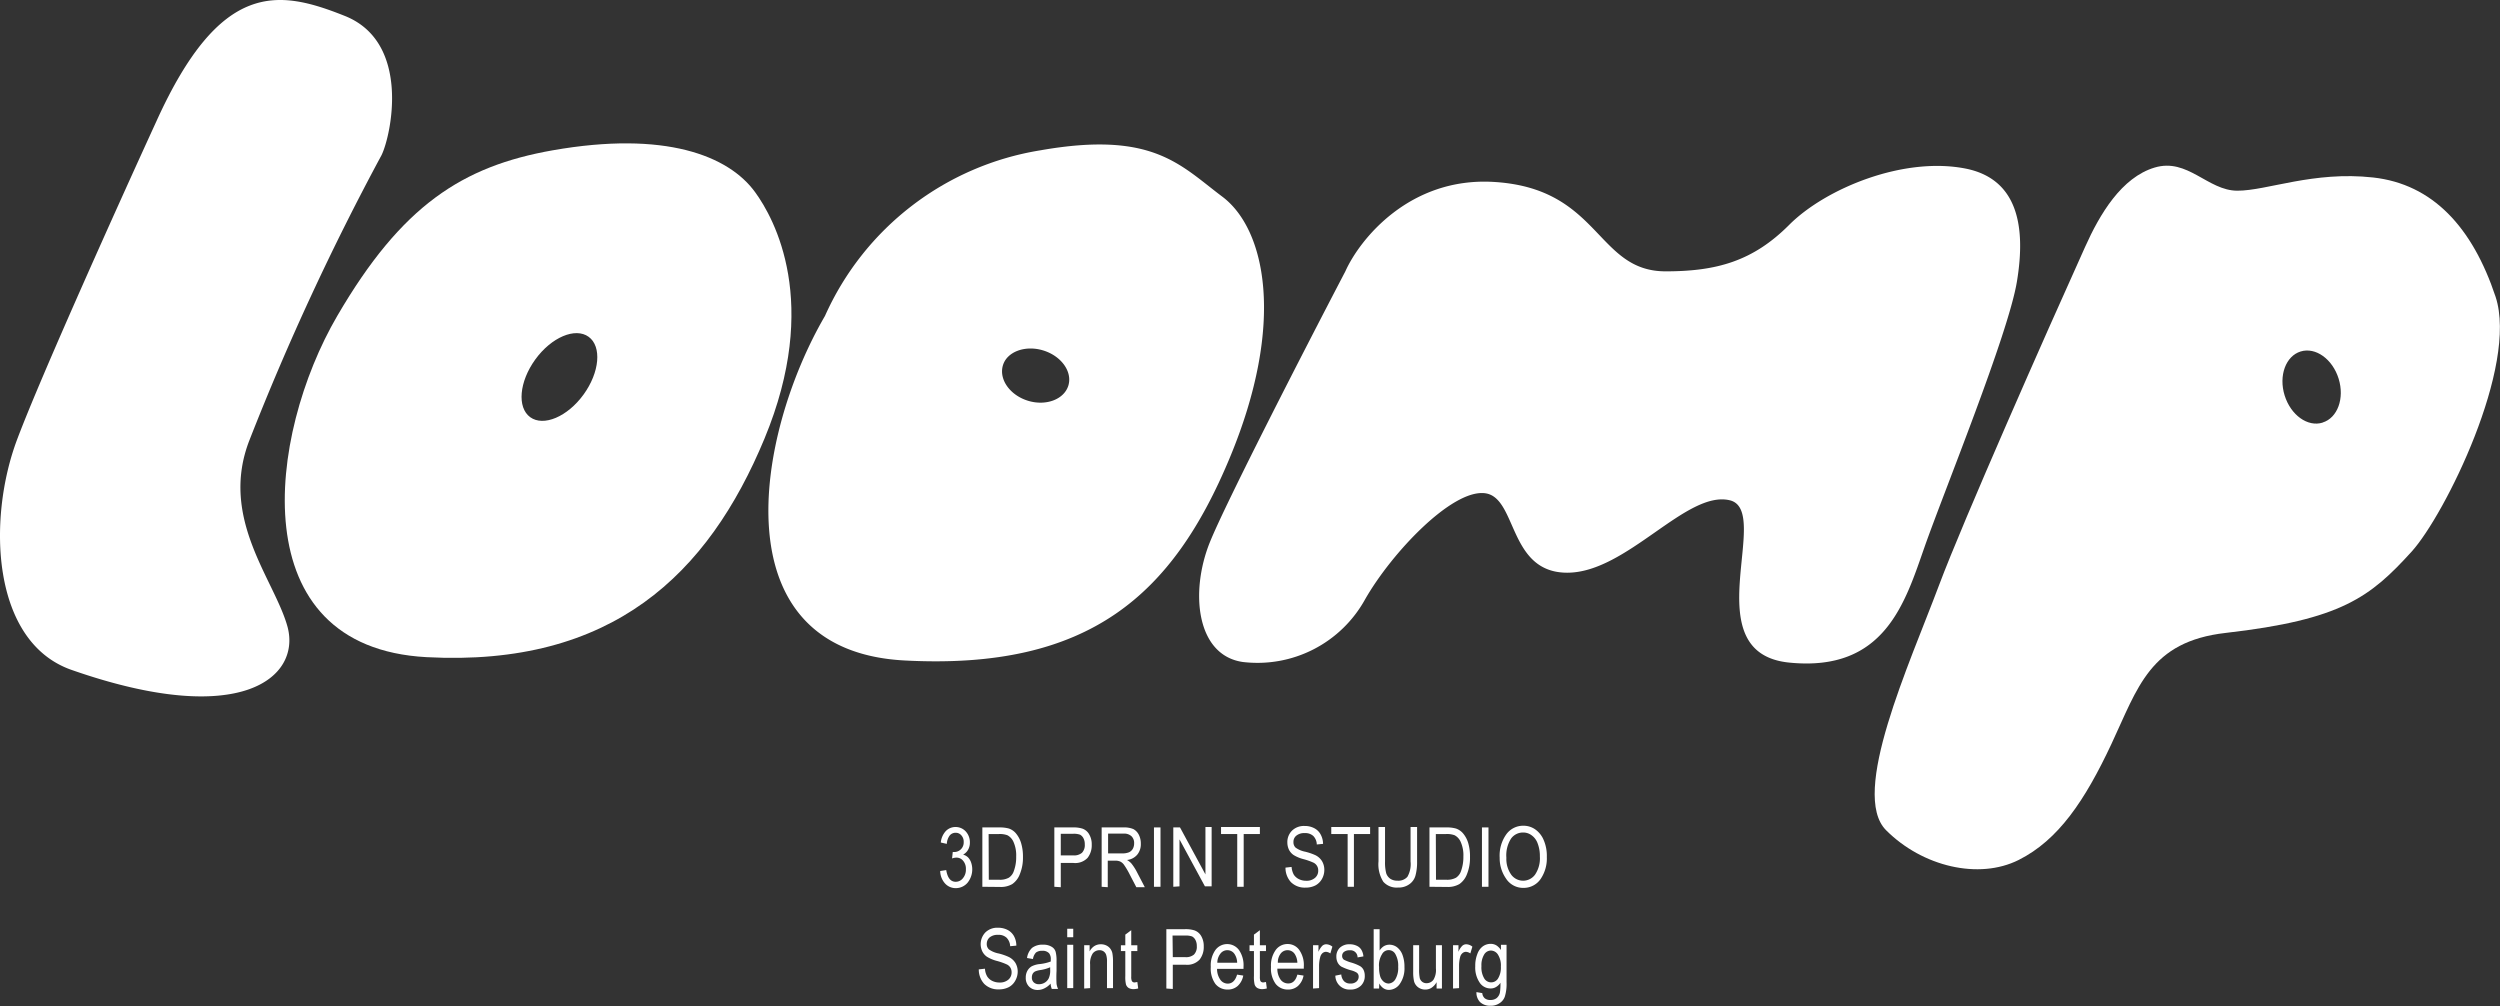 <?xml version="1.0" encoding="UTF-8"?> <svg xmlns="http://www.w3.org/2000/svg" viewBox="0 0 294.83 118.66"><rect x="0" y="0" width="294.83" height="118.66" fill="#333333" stroke="none"/><defs><style>.cls-1{fill:#fff;}</style></defs><title>Ресурс 2@4xк</title><g id="Слой_2" data-name="Слой 2"><g id="Слой_1-2" data-name="Слой 1"><path class="cls-1" d="M29.43,51.88A306.11,306.11,0,0,1,45,18.29C46.14,15.94,48.49,5,40.67,1.88S26-2.42,18.41,14.38c-4.3,9.38-13.6,30-16.41,37.5C-1.51,61.26-1,75.7,8.43,79c20,7,27,.88,25.5-5C32.46,68.45,25.78,61.17,29.43,51.88Z"></path><path class="cls-1" d="M89.05,22.66c-3.12-4.3-10.61-7.27-23.89-4.93-10.63,1.88-17.79,6.49-25.39,19.53C31.56,51.33,28.44,76.33,50.31,77.5s33.21-9.77,39.85-25.78S91.33,25.78,89.05,22.66ZM68.82,46.53c-1.9,2.62-4.72,3.81-6.29,2.67s-1.3-4.19.6-6.81,4.72-3.81,6.29-2.67S70.72,43.91,68.82,46.53Z"></path><path class="cls-1" d="M227,64.41c2.34-6.64,9.84-25,10.86-31.21,1.1-6.64,0-12-5.86-13.28-7.42-1.56-16.72,2.31-21,6.6S202.43,32,196.43,32c-8.21,0-7.69-9.76-20.19-10.54-10-.63-15.89,6.77-17.58,10.54-4.56,8.73-14.14,27.35-16,32-2.34,5.86-1.56,13.29,3.91,14.07A14.5,14.5,0,0,0,161,70.66c3.13-5.46,10.16-12.89,14.06-12.5s2.74,9.38,9.77,9.38S198.89,57.77,204,59s-4.3,18,7,19.14S224.67,71.05,227,64.41Z"></path><path class="cls-1" d="M144.16,23.2c-5-3.75-8.2-7.81-21.48-5.47A33.7,33.7,0,0,0,97.29,37.26c-8.2,14.07-12.5,39.46,9.37,40.63S138.31,70.08,145,54.06,149.21,27,144.16,23.2ZM126,45.45c-.49,1.64-2.62,2.46-4.74,1.82s-3.45-2.48-3-4.13,2.61-2.46,4.74-1.82S126.48,43.8,126,45.45Z"></path><path class="cls-1" d="M294.31,35c-2.73-8.21-7.42-13.29-14.45-14.07s-12.5,1.56-16,1.56-5.86-3.9-9.76-2.73-6.46,5.47-8.21,9.38C241.31,39.28,231.5,61.47,228.68,69c-3.51,9.37-10.54,24.61-6.25,28.91s10.94,5.86,15.63,3.51,7.81-7,10.94-13.67,4.53-12.09,13.49-13.11c13.67-1.56,17.05-4.23,21.94-9.61C288.33,60.7,297,43.19,294.31,35Zm-20.4,14.84c-1.76.55-3.76-.89-4.48-3.21s.13-4.64,1.89-5.18,3.76.89,4.48,3.21S275.67,49.29,273.91,49.83Z"></path><path class="cls-1" d="M110.88,102.72l.71-.11c.15.92.52,1.38,1.12,1.38a1.07,1.07,0,0,0,.84-.41,1.56,1.56,0,0,0,.36-1.07,1.44,1.44,0,0,0-.33-1,1,1,0,0,0-.8-.37,1.52,1.52,0,0,0-.5.1l.08-.76h.11a1.12,1.12,0,0,0,1.18-1.18,1.09,1.09,0,0,0-.28-.79.86.86,0,0,0-.67-.3.89.89,0,0,0-.69.31,1.78,1.78,0,0,0-.35,1l-.71-.16a2.33,2.33,0,0,1,.6-1.36,1.59,1.59,0,0,1,1.14-.47,1.62,1.62,0,0,1,1.2.52,1.88,1.88,0,0,1,.49,1.31,1.67,1.67,0,0,1-.21.85,1.5,1.5,0,0,1-.59.58,1.31,1.31,0,0,1,.58.32,1.64,1.64,0,0,1,.36.59,2.51,2.51,0,0,1-.43,2.42,1.81,1.81,0,0,1-1.37.62,1.69,1.69,0,0,1-1.26-.54A2.25,2.25,0,0,1,110.88,102.72Z"></path><path class="cls-1" d="M115.85,104.58v-7h2a4,4,0,0,1,1.13.13,1.88,1.88,0,0,1,.87.62,3.17,3.17,0,0,1,.58,1.13,5.47,5.47,0,0,1,.21,1.61,5.09,5.09,0,0,1-.36,2,2.48,2.48,0,0,1-.9,1.19,2.65,2.65,0,0,1-1.44.34Zm.76-.83h1.23a2.16,2.16,0,0,0,1.13-.24,1.46,1.46,0,0,0,.59-.78,4.66,4.66,0,0,0,.28-1.72,3.83,3.83,0,0,0-.3-1.68,1.61,1.61,0,0,0-.74-.83,2.6,2.6,0,0,0-1-.14h-1.21Z"></path><path class="cls-1" d="M124.34,104.58v-7h2.18a3.45,3.45,0,0,1,1.13.14,1.47,1.47,0,0,1,.8.68,2.29,2.29,0,0,1,.3,1.21,2.39,2.39,0,0,1-.49,1.56,2,2,0,0,1-1.67.6H125.1v2.86Zm.76-3.7h1.5a1.43,1.43,0,0,0,1-.31,1.31,1.31,0,0,0,.33-1,1.47,1.47,0,0,0-.16-.72,1,1,0,0,0-.39-.41,2.18,2.18,0,0,0-.82-.11H125.1Z"></path><path class="cls-1" d="M129.92,104.58v-7h2.56a2.74,2.74,0,0,1,1.19.2,1.55,1.55,0,0,1,.63.66,2.24,2.24,0,0,1,.24,1.06,1.93,1.93,0,0,1-.42,1.29,1.83,1.83,0,0,1-1.21.63,2.17,2.17,0,0,1,.5.39,5.87,5.87,0,0,1,.6.9l1,1.92h-1l-.76-1.46a9.13,9.13,0,0,0-.68-1.16,1.16,1.16,0,0,0-.45-.4,1.35,1.35,0,0,0-.59-.11h-.89v3.13Zm.76-3.94h1.65a2,2,0,0,0,.82-.13,1,1,0,0,0,.44-.4,1.28,1.28,0,0,0,.16-.65,1.1,1.1,0,0,0-.31-.84,1.26,1.26,0,0,0-.93-.31h-1.83Z"></path><path class="cls-1" d="M136.09,104.58v-7h.77v7Z"></path><path class="cls-1" d="M138.37,104.58v-7h.79l3,5.54V97.53h.73v7h-.79l-3-5.54v5.54Z"></path><path class="cls-1" d="M145.91,104.58V98.36H144v-.83h4.58v.83h-1.91v6.22Z"></path><path class="cls-1" d="M151.6,102.32l.72-.08a2.24,2.24,0,0,0,.26.91,1.5,1.5,0,0,0,.59.52,1.84,1.84,0,0,0,.85.2,1.5,1.5,0,0,0,1.06-.34,1.08,1.08,0,0,0,.38-.87,1,1,0,0,0-.14-.54,1,1,0,0,0-.41-.38,7.34,7.34,0,0,0-1.19-.42,4.23,4.23,0,0,1-1.17-.49,1.7,1.7,0,0,1-.54-.62,2,2,0,0,1-.19-.85,1.89,1.89,0,0,1,.55-1.4,2,2,0,0,1,1.5-.55,2.34,2.34,0,0,1,1.12.26,1.76,1.76,0,0,1,.75.73,2.35,2.35,0,0,1,.29,1.12l-.74.07a1.46,1.46,0,0,0-.41-1,1.38,1.38,0,0,0-1-.34,1.46,1.46,0,0,0-1,.3.92.92,0,0,0-.34.75.86.86,0,0,0,.25.66,2.86,2.86,0,0,0,1.12.48,6.79,6.79,0,0,1,1.21.41,1.89,1.89,0,0,1,.79.71,2,2,0,0,1,.27,1,2.17,2.17,0,0,1-.28,1.1,1.94,1.94,0,0,1-.77.76,2.54,2.54,0,0,1-1.18.26,2.31,2.31,0,0,1-1.71-.65A2.49,2.49,0,0,1,151.6,102.32Z"></path><path class="cls-1" d="M158.93,104.58V98.36H157v-.83h4.58v.83h-1.91v6.22Z"></path><path class="cls-1" d="M166.35,97.53h.77v4.08a6,6,0,0,1-.2,1.68,1.84,1.84,0,0,1-.73,1,2.16,2.16,0,0,1-1.33.38,2.09,2.09,0,0,1-1.72-.68,3.85,3.85,0,0,1-.57-2.41V97.53h.77v4.07a5.07,5.07,0,0,0,.14,1.39,1.3,1.3,0,0,0,.49.65,1.47,1.47,0,0,0,.83.22,1.41,1.41,0,0,0,1.18-.46,3,3,0,0,0,.37-1.8Z"></path><path class="cls-1" d="M168.58,104.58v-7h2a3.88,3.88,0,0,1,1.12.13,1.9,1.9,0,0,1,.88.62,3.17,3.17,0,0,1,.58,1.13,5.49,5.49,0,0,1,.2,1.61,5.09,5.09,0,0,1-.35,2,2.48,2.48,0,0,1-.9,1.19,2.69,2.69,0,0,1-1.44.34Zm.77-.83h1.23a2.16,2.16,0,0,0,1.13-.24,1.51,1.51,0,0,0,.59-.78,4.88,4.88,0,0,0,.28-1.72,3.83,3.83,0,0,0-.3-1.68,1.61,1.61,0,0,0-.74-.83,2.6,2.6,0,0,0-1-.14h-1.21Z"></path><path class="cls-1" d="M174.77,104.58v-7h.77v7Z"></path><path class="cls-1" d="M176.86,101.15a4.31,4.31,0,0,1,.79-2.77,2.45,2.45,0,0,1,2-1,2.41,2.41,0,0,1,1.4.43,2.88,2.88,0,0,1,1,1.26,4.7,4.7,0,0,1,.37,2,4.31,4.31,0,0,1-.71,2.56,2.42,2.42,0,0,1-2.05,1.08,2.4,2.4,0,0,1-2.06-1.11A4.18,4.18,0,0,1,176.86,101.15Zm.79,0a3.2,3.2,0,0,0,.57,2,1.74,1.74,0,0,0,2.81,0,3.43,3.43,0,0,0,.57-2.14,4.18,4.18,0,0,0-.29-1.62,2,2,0,0,0-.68-.88,1.64,1.64,0,0,0-1-.33,1.73,1.73,0,0,0-1.43.72A3.66,3.66,0,0,0,177.65,101.16Z"></path><path class="cls-1" d="M115.43,114.32l.73-.08a2,2,0,0,0,.26.91,1.47,1.47,0,0,0,.58.52,1.88,1.88,0,0,0,.86.2,1.52,1.52,0,0,0,1.06-.34,1.11,1.11,0,0,0,.38-.87,1.06,1.06,0,0,0-.14-.54,1,1,0,0,0-.42-.38,7.34,7.34,0,0,0-1.19-.42,4.28,4.28,0,0,1-1.16-.49,1.7,1.7,0,0,1-.54-.62,2,2,0,0,1,.36-2.25,2,2,0,0,1,1.49-.55,2.41,2.41,0,0,1,1.13.26,1.82,1.82,0,0,1,.75.73,2.35,2.35,0,0,1,.28,1.12l-.73.07a1.51,1.51,0,0,0-.42-1,1.34,1.34,0,0,0-1-.34,1.46,1.46,0,0,0-1,.3,1,1,0,0,0-.34.75.86.86,0,0,0,.25.66,2.92,2.92,0,0,0,1.13.48,6.34,6.34,0,0,1,1.2.41,1.92,1.92,0,0,1,.8.71,2,2,0,0,1,.27,1,2.18,2.18,0,0,1-.29,1.1,1.88,1.88,0,0,1-.77.76,2.5,2.5,0,0,1-1.17.26,2.32,2.32,0,0,1-1.72-.65A2.49,2.49,0,0,1,115.43,114.32Z"></path><path class="cls-1" d="M123.9,116a2.38,2.38,0,0,1-.74.56,1.71,1.71,0,0,1-.8.19,1.38,1.38,0,0,1-1-.4,1.43,1.43,0,0,1-.39-1.06,1.63,1.63,0,0,1,.18-.78,1.45,1.45,0,0,1,.5-.54,2.68,2.68,0,0,1,1-.28,5.14,5.14,0,0,0,1.27-.3v-.22a1.11,1.11,0,0,0-.19-.74,1,1,0,0,0-.81-.3,1.17,1.17,0,0,0-.74.2,1.38,1.38,0,0,0-.36.77l-.7-.12a2,2,0,0,1,.6-1.2,2,2,0,0,1,1.31-.37,1.8,1.8,0,0,1,1,.25,1,1,0,0,1,.47.61,4.14,4.14,0,0,1,.1,1.07v1.15a14.41,14.41,0,0,0,0,1.53,2.24,2.24,0,0,0,.18.61h-.74A2.08,2.08,0,0,1,123.9,116Zm-.05-1.93a4.46,4.46,0,0,1-1.16.33,2.42,2.42,0,0,0-.63.17.75.75,0,0,0-.28.28.93.93,0,0,0-.09.42.76.76,0,0,0,.22.58.85.85,0,0,0,.63.22,1.29,1.29,0,0,0,.69-.2,1.22,1.22,0,0,0,.46-.52,2.22,2.22,0,0,0,.16-1Z"></path><path class="cls-1" d="M125.86,110.53v-1h.71v1Zm0,6v-5.11h.71v5.11Z"></path><path class="cls-1" d="M127.86,116.58v-5.11h.64v.73a1.65,1.65,0,0,1,.56-.63,1.41,1.41,0,0,1,.77-.21,1.44,1.44,0,0,1,.62.13,1.28,1.28,0,0,1,.46.35,1.42,1.42,0,0,1,.27.55,5.29,5.29,0,0,1,.08,1v3.14h-.71v-3.1a2.44,2.44,0,0,0-.1-.83.81.81,0,0,0-.3-.4.82.82,0,0,0-.47-.14,1,1,0,0,0-.81.38,2.13,2.13,0,0,0-.31,1.3v2.79Z"></path><path class="cls-1" d="M134.13,115.81l.1.76a2.27,2.27,0,0,1-.53.08,1.16,1.16,0,0,1-.6-.14.79.79,0,0,1-.31-.41,3.77,3.77,0,0,1-.08-1v-2.94h-.52v-.68h.52v-1.26l.7-.52v1.78h.72v.68h-.72v3a1.21,1.21,0,0,0,.07.53.35.35,0,0,0,.34.17Z"></path><path class="cls-1" d="M137.55,116.58v-7h2.18a3.45,3.45,0,0,1,1.13.14,1.49,1.49,0,0,1,.8.67,2.32,2.32,0,0,1,.3,1.22,2.39,2.39,0,0,1-.49,1.56,2,2,0,0,1-1.68.6h-1.48v2.86Zm.76-3.7h1.5a1.43,1.43,0,0,0,1-.31,1.31,1.31,0,0,0,.33-1,1.47,1.47,0,0,0-.16-.72,1,1,0,0,0-.39-.41,2.2,2.2,0,0,0-.83-.11h-1.48Z"></path><path class="cls-1" d="M145.89,114.94l.73.11a2.18,2.18,0,0,1-.66,1.23,1.72,1.72,0,0,1-1.18.42,1.81,1.81,0,0,1-1.45-.67,3.11,3.11,0,0,1-.54-2,3.15,3.15,0,0,1,.55-2,1.73,1.73,0,0,1,2.77,0,3.15,3.15,0,0,1,.54,2v.23h-3.12a2.2,2.2,0,0,0,.4,1.3,1.07,1.07,0,0,0,.86.44C145.31,116,145.69,115.64,145.89,114.94Zm-2.33-1.4h2.34a1.91,1.91,0,0,0-.29-1,1,1,0,0,0-.87-.48,1,1,0,0,0-.81.4A1.74,1.74,0,0,0,143.56,113.54Z"></path><path class="cls-1" d="M149.3,115.81l.1.76a2.27,2.27,0,0,1-.53.08,1.16,1.16,0,0,1-.6-.14.74.74,0,0,1-.31-.41,3.77,3.77,0,0,1-.08-1v-2.94h-.52v-.68h.52v-1.26l.7-.52v1.78h.72v.68h-.72v3a1.46,1.46,0,0,0,.06.53.38.38,0,0,0,.35.17Z"></path><path class="cls-1" d="M153,114.94l.73.11a2.18,2.18,0,0,1-.66,1.23,1.72,1.72,0,0,1-1.18.42,1.81,1.81,0,0,1-1.45-.67,3.11,3.11,0,0,1-.55-2,3.15,3.15,0,0,1,.56-2,1.72,1.72,0,0,1,1.41-.7,1.67,1.67,0,0,1,1.35.68,3.09,3.09,0,0,1,.55,2v.23h-3.12a2.21,2.21,0,0,0,.39,1.3,1.1,1.1,0,0,0,.87.44Q152.71,116,153,114.94Zm-2.33-1.4H153a2,2,0,0,0-.29-1,1,1,0,0,0-.87-.48,1,1,0,0,0-.81.4A1.68,1.68,0,0,0,150.7,113.54Z"></path><path class="cls-1" d="M154.85,116.58v-5.11h.64v.78a2.27,2.27,0,0,1,.45-.71.69.69,0,0,1,.46-.18,1.2,1.2,0,0,1,.73.28l-.24.8a1,1,0,0,0-.52-.19.66.66,0,0,0-.41.16.91.91,0,0,0-.26.45,4,4,0,0,0-.14,1v2.67Z"></path><path class="cls-1" d="M157.48,115.06l.7-.14a1.27,1.27,0,0,0,.34.81,1,1,0,0,0,.74.26,1,1,0,0,0,.71-.23.75.75,0,0,0,.26-.58.57.57,0,0,0-.22-.47,2.45,2.45,0,0,0-.72-.29,6.07,6.07,0,0,1-1.11-.43,1.25,1.25,0,0,1-.43-.48,1.51,1.51,0,0,1-.15-.68,1.41,1.41,0,0,1,.41-1.06,1.61,1.61,0,0,1,1.16-.41,1.9,1.9,0,0,1,.82.17,1.21,1.21,0,0,1,.54.45,1.8,1.8,0,0,1,.26.81l-.69.12a.83.83,0,0,0-.91-.84,1.05,1.05,0,0,0-.69.19.57.57,0,0,0-.22.47.54.54,0,0,0,.21.45,5.24,5.24,0,0,0,.77.31,5.27,5.27,0,0,1,1.14.45,1.11,1.11,0,0,1,.41.45,1.59,1.59,0,0,1,.14.68,1.56,1.56,0,0,1-.46,1.18,1.74,1.74,0,0,1-1.27.45A1.65,1.65,0,0,1,157.48,115.06Z"></path><path class="cls-1" d="M162.64,116.58H162v-7h.7v2.52a1.59,1.59,0,0,1,.51-.52,1.3,1.3,0,0,1,.64-.17,1.48,1.48,0,0,1,.89.29,2,2,0,0,1,.65.89,3.89,3.89,0,0,1,.24,1.45,3.2,3.2,0,0,1-.55,2,1.59,1.59,0,0,1-1.26.7,1.14,1.14,0,0,1-.66-.19,1.56,1.56,0,0,1-.5-.57Zm0-2.59a3.59,3.59,0,0,0,.14,1.19,1.34,1.34,0,0,0,.41.6.93.93,0,0,0,.59.21,1,1,0,0,0,.77-.49,2.61,2.61,0,0,0,.34-1.48,2.73,2.73,0,0,0-.32-1.48.89.89,0,0,0-1.59,0A2.44,2.44,0,0,0,162.63,114Z"></path><path class="cls-1" d="M169.42,116.58v-.75a1.86,1.86,0,0,1-.58.65,1.3,1.3,0,0,1-.75.22,1.37,1.37,0,0,1-.85-.27,1.31,1.31,0,0,1-.47-.67,4.73,4.73,0,0,1-.11-1.12v-3.17h.7v2.84a4.73,4.73,0,0,0,.08,1.06.84.84,0,0,0,.29.42.8.8,0,0,0,.49.16,1,1,0,0,0,.84-.42,2.23,2.23,0,0,0,.28-1.32v-2.74h.71v5.11Z"></path><path class="cls-1" d="M171.36,116.58v-5.11H172v.78a2,2,0,0,1,.45-.71.69.69,0,0,1,.46-.18,1.2,1.2,0,0,1,.73.28l-.24.8a1,1,0,0,0-.52-.19.64.64,0,0,0-.41.16.86.86,0,0,0-.27.45,4,4,0,0,0-.13,1v2.67Z"></path><path class="cls-1" d="M174.12,117l.69.12a.89.89,0,0,0,.29.61,1,1,0,0,0,.67.2,1.15,1.15,0,0,0,.74-.23,1.16,1.16,0,0,0,.38-.66,6.65,6.65,0,0,0,.06-1.14,1.54,1.54,0,0,1-.52.5,1.18,1.18,0,0,1-.64.17,1.53,1.53,0,0,1-1.25-.63,3.17,3.17,0,0,1-.56-2,3.74,3.74,0,0,1,.25-1.44,1.91,1.91,0,0,1,.65-.9,1.57,1.57,0,0,1,.92-.29,1.29,1.29,0,0,1,.67.18,1.77,1.77,0,0,1,.54.55v-.62h.66v4.42a5,5,0,0,1-.2,1.68,1.5,1.5,0,0,1-.63.79,1.8,1.8,0,0,1-1.05.3,1.7,1.7,0,0,1-1.25-.44A1.6,1.6,0,0,1,174.12,117Zm.59-3.07a2.52,2.52,0,0,0,.33,1.46.95.95,0,0,0,1.63,0A2.45,2.45,0,0,0,177,114a2.39,2.39,0,0,0-.35-1.43,1,1,0,0,0-.84-.47.93.93,0,0,0-.78.47A2.4,2.4,0,0,0,174.71,113.94Z"></path></g></g></svg> 